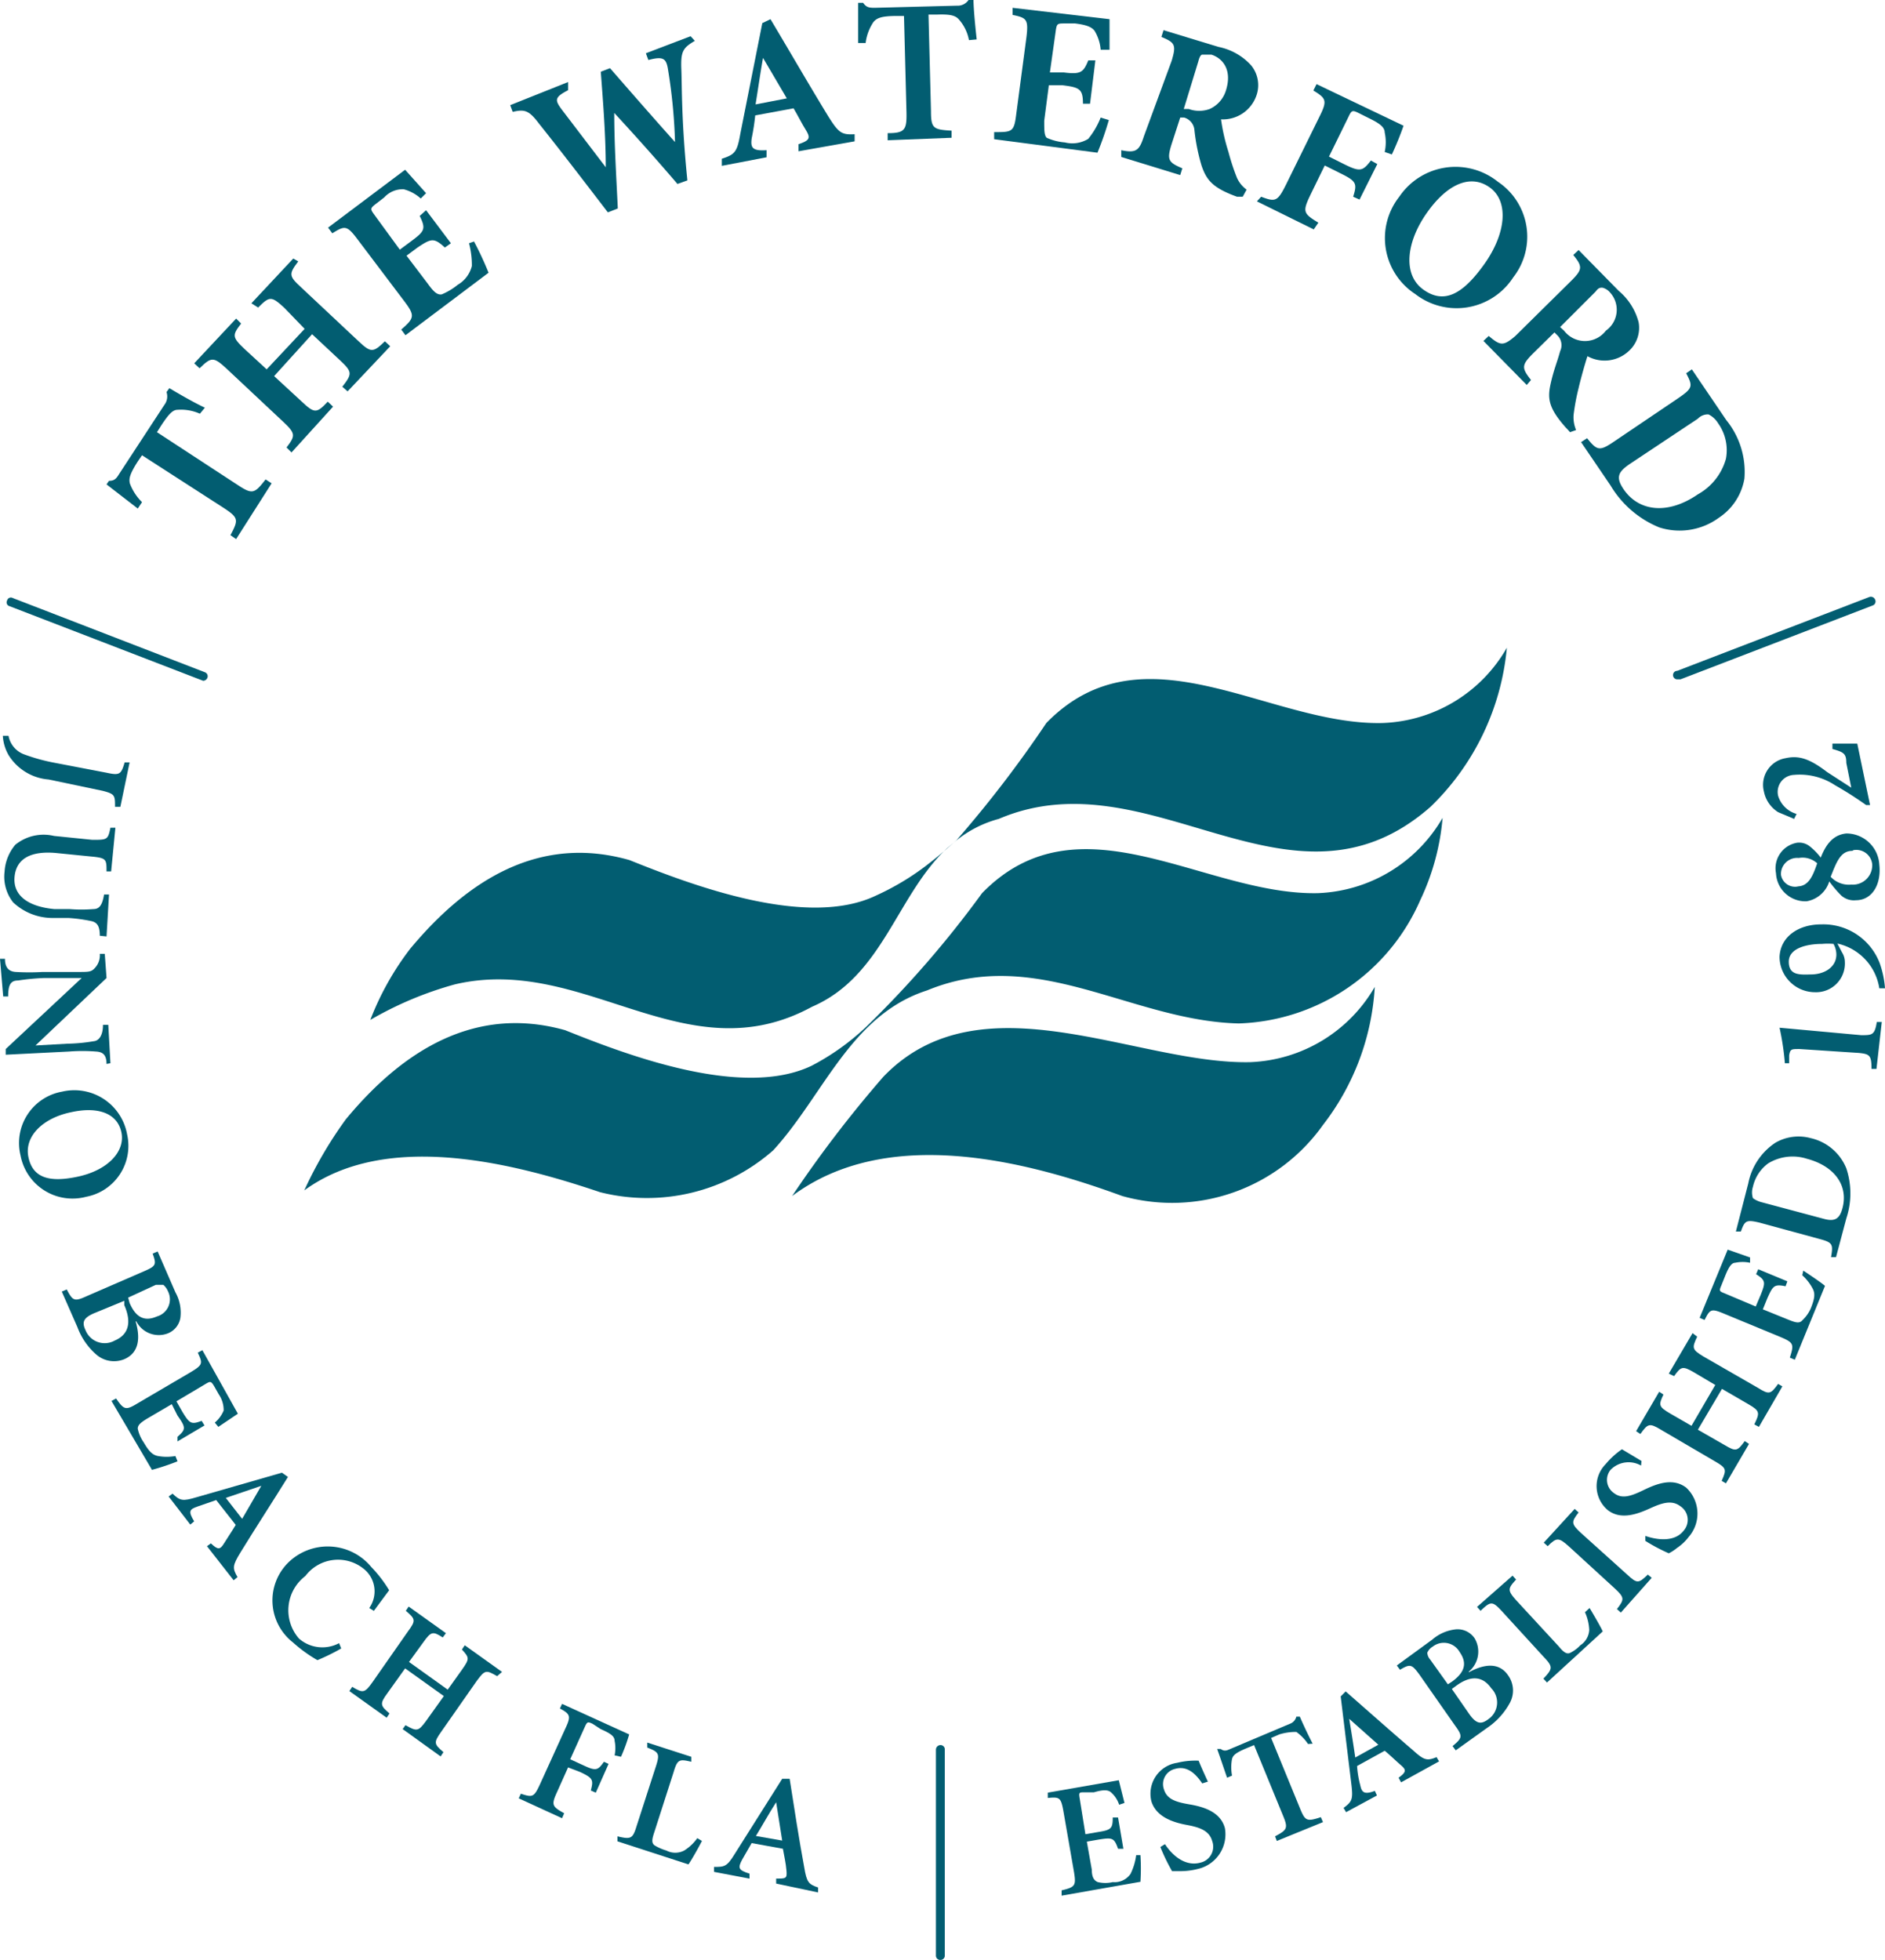 <?xml version="1.0" encoding="UTF-8"?>
<svg xmlns="http://www.w3.org/2000/svg" width="258.14" height="268.353" viewBox="0 0 258.14 268.353">
  <g id="WFD_Badge_1982_Pier_cmyk" transform="translate(-2 -1.46)">
    <path id="Path_100" data-name="Path 100" d="M44.2,61.849a28.881,28.881,0,0,1,0,3.647l-10.794,1.9v-.729c1.848-.438,1.994-.632,1.7-2.48L33.649,55.82c-.34-1.9-.535-1.945-2.139-1.8v-.729l9.725-1.7.778,3.112-.729.243a3.841,3.841,0,0,0-1.118-1.7c-.389-.34-1.021-.389-2.334,0H36.567c-.778,0-.827,0-.681.875l.778,4.862,1.7-.292c1.848-.292,2.042-.486,2.042-1.994h.729l.729,4.279h-.729c-.535-1.507-.778-1.556-2.626-1.264L36.859,60l.681,3.841c0,1.07.34,1.507.827,1.7a4.473,4.473,0,0,0,2.042,0,2.667,2.667,0,0,0,2.431-1.118,8.267,8.267,0,0,0,.778-2.577Z" transform="translate(113.977 193.617)" fill="#025d71"></path>
    <path id="Path_101" data-name="Path 101" d="M41.491,54.16c-.827-1.216-1.994-2.48-3.7-1.994a2.139,2.139,0,0,0-1.556,2.772c.389,1.313,1.459,1.75,3.5,2.091s4.279,1.07,4.862,3.258a4.862,4.862,0,0,1-3.744,5.592,9.724,9.724,0,0,1-2.188.292H37.358a26.644,26.644,0,0,1-1.6-3.306l.632-.389c.778,1.216,2.577,3.161,4.862,2.528a2.237,2.237,0,0,0,1.6-2.966c-.389-1.361-1.6-1.848-3.452-2.188s-4.182-1.07-4.862-3.209a4.279,4.279,0,0,1,3.5-5.3A10.454,10.454,0,0,1,41,51.048c.292.729.681,1.6,1.264,2.869Z" transform="translate(125.147 191.485)" fill="#025d71"></path>
    <path id="Path_102" data-name="Path 102" d="M48.727,53.544a6.417,6.417,0,0,0-1.6-1.653,7.745,7.745,0,0,0-2.334.34l-1.118.486,3.987,9.725c.681,1.653.924,1.75,2.82,1.118l.292.681-6.321,2.577-.243-.632c1.653-.875,1.8-1.118,1.118-2.772L41.337,53.69l-.924.389c-1.653.681-1.945,1.021-2.091,1.507a6.078,6.078,0,0,0,0,2.285l-.681.292c-.486-1.41-.972-2.869-1.361-3.938h.486c.486.34.778.243,1.313,0l8.169-3.452a1.362,1.362,0,0,0,.875-.972h.486c.34.827,1.118,2.48,1.75,3.7Z" transform="translate(132.4 186.704)" fill="#025d71"></path>
    <path id="Path_103" data-name="Path 103" d="M48.026,61.537l-.34-.632c1.07-.778,1.07-1.07.34-1.7s-1.361-1.264-2.237-1.994L42,59.3a13.445,13.445,0,0,0,.438,2.626c.194.924.486,1.361,1.994.778l.292.632-4.23,2.285-.34-.583c1.167-.875,1.313-1.167,1.07-3.209L39.76,49.771l.681-.681c3.063,2.674,6.175,5.446,9.238,8.071,1.507,1.361,1.9,1.459,3.209.924l.34.583Zm-7.1-8.7h0c.292,1.8.583,3.549.827,5.3l3.161-1.75Z" transform="translate(145.841 183.962)" fill="#025d71"></path>
    <path id="Path_104" data-name="Path 104" d="M51.21,53.227c2.139-1.167,4.133-1.361,5.349.389a3.549,3.549,0,0,1,.243,3.841,9.725,9.725,0,0,1-3.112,3.4l-4.279,3.063-.438-.583c1.361-1.118,1.41-1.361.34-2.82l-4.862-6.953c-1.07-1.459-1.264-1.507-2.674-.681L41.34,52.3,46.2,48.754a5.835,5.835,0,0,1,3.306-1.41,2.82,2.82,0,0,1,2.48,1.216,3.549,3.549,0,0,1-.778,4.571Zm-2.285,1.264c1.8-1.313,2.042-2.577,1.021-4.036a2.48,2.48,0,0,0-3.7-.729,1.75,1.75,0,0,0-.729.827,1.519,1.519,0,0,0,.389.924l2.431,3.4Zm2.383,4.522c.924,1.264,1.556,1.41,2.577.632a2.771,2.771,0,0,0,.389-4.23c-1.216-1.75-2.917-1.75-4.862-.292l-.535.389Z" transform="translate(151.943 177.199)" fill="#025d71"></path>
    <path id="Path_105" data-name="Path 105" d="M59.013,50.255c.438.729,1.556,2.626,1.8,3.209l-7.634,7-.486-.535c1.264-1.361,1.361-1.6,0-3.015l-5.738-6.272c-1.264-1.361-1.507-1.313-2.869,0l-.486-.535,4.862-4.279.486.535c-1.118,1.216-1.216,1.459,0,2.82l5.835,6.321c.681.827,1.07,1.07,1.507.924a4.862,4.862,0,0,0,1.459-1.07,2.674,2.674,0,0,0,1.216-2.091,6.564,6.564,0,0,0-.583-2.431Z" transform="translate(160.672 171.37)" fill="#025d71"></path>
    <path id="Path_106" data-name="Path 106" d="M56.031,58.148l-.535-.486c1.021-1.313,1.07-1.556-.292-2.82l-6.321-5.786c-1.361-1.216-1.653-1.216-2.869,0l-.535-.486,4.23-4.619.535.486c-1.021,1.313-1.021,1.556.34,2.82l6.321,5.689c1.361,1.264,1.556,1.216,2.82,0l.535.438Z" transform="translate(167.933 164.109)" fill="#025d71"></path>
    <path id="Path_107" data-name="Path 107" d="M53.062,44.507a3.452,3.452,0,0,0-4.182.583,2.188,2.188,0,0,0,.438,3.161c1.07.827,2.188.535,4.084-.389s4.036-1.7,5.835-.34a4.862,4.862,0,0,1,.34,6.759,6.612,6.612,0,0,1-1.6,1.507,5.933,5.933,0,0,1-1.118.729,24.307,24.307,0,0,1-3.209-1.7v-.681c1.361.486,3.938.972,5.251-.729a2.237,2.237,0,0,0-.486-3.355c-1.118-.827-2.383-.486-4.084.292s-3.987,1.653-5.786.292a4.279,4.279,0,0,1-.34-6.321,11.084,11.084,0,0,1,2.237-2.042l2.674,1.6Z" transform="translate(173.674 157.621)" fill="#025d71"></path>
    <path id="Path_108" data-name="Path 108" d="M56.443,39.486c-.729,1.556-.729,1.75.875,2.723l7.439,4.279c1.556.972,1.75.875,2.771-.535l.583.34L64.9,51.836l-.632-.34c.778-1.6.778-1.848-.827-2.772l-3.6-2.091L56.54,52.225l3.647,2.091c1.556.924,1.75.875,2.772-.535l.583.389-3.16,5.4-.583-.34c.681-1.556.681-1.75-.924-2.674l-7.391-4.327c-1.6-.972-1.8-.827-2.82.583l-.583-.389,3.16-5.4.583.389c-.681,1.459-.681,1.653.972,2.626l2.869,1.653L58.923,46.1l-2.869-1.7c-1.6-.924-1.8-.875-2.772.486l-.729-.34L55.811,39Z" transform="translate(177.975 144.991)" fill="#025d71"></path>
    <path id="Path_109" data-name="Path 109" d="M64.068,39.519c.729.486,2.48,1.653,2.966,2.091L62.9,51.723l-.681-.292c.583-1.8.535-2.042-1.167-2.772L53.176,45.4c-1.75-.729-1.9-.583-2.626.875l-.681-.292,3.841-9.336,3.063,1.07v.729a4.863,4.863,0,0,0-2.042,0c-.535,0-.924.681-1.41,1.9l-.486,1.216c-.292.681-.292.778.34,1.021l4.376,1.848.681-1.6c.681-1.7.681-1.994-.632-2.82l.292-.681,3.987,1.653-.243.681c-1.6-.34-1.75,0-2.48,1.6l-.632,1.556,3.6,1.459c.972.389,1.459.486,1.848,0a4.863,4.863,0,0,0,1.118-1.6c.486-1.216.632-1.945.292-2.626a6.612,6.612,0,0,0-1.459-1.9Z" transform="translate(184.888 135.914)" fill="#025d71"></path>
    <path id="Path_110" data-name="Path 110" d="M52.592,39.866a8.655,8.655,0,0,1,3.7-5.543,6.321,6.321,0,0,1,4.862-.632,6.9,6.9,0,0,1,4.862,4.133,10.892,10.892,0,0,1,0,6.856l-1.41,5.3h-.681c.292-1.75.243-1.994-1.556-2.48l-8.217-2.237c-1.848-.438-2.042-.292-2.577,1.216H50.89ZM62.9,44.728c1.556.438,2.188,0,2.577-1.41.875-3.209-1.167-5.835-4.862-6.807a6.418,6.418,0,0,0-5.3.632,5.446,5.446,0,0,0-2.091,3.209,2.528,2.528,0,0,0,0,1.556,3.591,3.591,0,0,0,1.118.535Z" transform="translate(188.828 123.606)" fill="#025d71"></path>
    <path id="Path_111" data-name="Path 111" d="M65.394,36.658h-.681c0-1.848-.243-2.042-1.75-2.188l-8.12-.535c-1.118,0-1.264,0-1.41.875v1.07h-.583a36.662,36.662,0,0,0-.729-4.862L63.3,32.039c1.507,0,1.848,0,2.139-1.8h.681Z" transform="translate(193.579 111.157)" fill="#025d71"></path>
    <path id="Path_112" data-name="Path 112" d="M57.809,27.495a8.266,8.266,0,0,1,8.023,5.3,13.322,13.322,0,0,1,.729,3.452h-.778a7.439,7.439,0,0,0-5.738-6.126l.632,1.216a2.48,2.48,0,0,1,.389,1.313,3.938,3.938,0,0,1-4.084,4.133,4.862,4.862,0,0,1-4.862-4.862C52.266,29.1,54.794,27.495,57.809,27.495ZM56.4,34.35c1.9,0,3.5-1.021,3.5-2.723a3.063,3.063,0,0,0-.389-1.459,9.189,9.189,0,0,0-1.556,0c-2.091,0-4.571.583-4.571,2.431S54.794,34.4,56.4,34.35Z" transform="translate(193.579 100.531)" fill="#025d71"></path>
    <path id="Path_113" data-name="Path 113" d="M54.989,26.194a2.334,2.334,0,0,1,1.75.535A8.607,8.607,0,0,1,58.2,28.236c.632-1.6,1.556-3.112,3.5-3.306a4.522,4.522,0,0,1,4.522,4.279c.292,2.674-.972,4.862-3.209,4.862a2.577,2.577,0,0,1-2.091-.729,17.023,17.023,0,0,1-1.556-1.848,3.938,3.938,0,0,1-3.112,2.723,4.036,4.036,0,0,1-4.182-3.841,3.549,3.549,0,0,1,2.917-4.182Zm0,5.981c1.556,0,2.139-1.459,2.723-3.16a2.966,2.966,0,0,0-2.528-.729,2.211,2.211,0,0,0-2.431,2.285,1.945,1.945,0,0,0,2.383,1.6Zm7.537-4.862c-1.6,0-2.139,1.459-2.966,3.549a3.4,3.4,0,0,0,2.82,1.07,2.659,2.659,0,0,0,2.869-2.772,2.188,2.188,0,0,0-2.577-1.945Z" transform="translate(193.141 90.648)" fill="#025d71"></path>
    <path id="Path_114" data-name="Path 114" d="M61.158,22.4h3.4l1.75,8.412h-.535A48.959,48.959,0,0,0,61.5,28.089a8.752,8.752,0,0,0-5.592-1.41,2.334,2.334,0,0,0-2.188,2.869,3.7,3.7,0,0,0,2.528,2.48l-.34.681-2.188-.924a4.327,4.327,0,0,1-1.945-2.82,3.7,3.7,0,0,1,2.966-4.571c1.75-.389,3.209,0,5.689,1.9l3.306,2.139-.681-3.4c0-1.264-.34-1.459-1.9-1.9Z" transform="translate(191.785 80.877)" fill="#025d71"></path>
    <path id="Path_115" data-name="Path 115" d="M17.445,31.9c0-1.556,0-1.75-1.7-2.188L8.352,28.161a7.1,7.1,0,0,1-5.494-3.355A5.932,5.932,0,0,1,2.08,22.18h.778a3.355,3.355,0,0,0,2.237,2.577,25.284,25.284,0,0,0,4.084,1.118l7.1,1.361c1.8.389,1.994.243,2.48-1.41h.681L18.174,31.9Z" transform="translate(0.309 80.027)" fill="#025d71"></path>
    <path id="Path_116" data-name="Path 116" d="M15.2,39.551c0-1.216-.292-1.8-1.118-1.994a21.735,21.735,0,0,0-3.16-.438H8.73a7.877,7.877,0,0,1-5.4-2.14,5.689,5.689,0,0,1-1.167-4.23A6.272,6.272,0,0,1,3.625,27.1a6.126,6.126,0,0,1,5.3-1.216l5.251.535c2.042,0,2.139,0,2.48-1.653h.681l-.583,5.981h-.632c0-1.653,0-1.848-2.091-2.042l-4.862-.486c-3.355-.292-5.4.729-5.64,3.258s1.8,4.084,5.446,4.425h2.091a20.42,20.42,0,0,0,3.258,0c.778,0,1.216-.486,1.459-1.994h.681l-.34,5.738Z" transform="translate(0.466 90.03)" fill="#025d71"></path>
    <path id="Path_117" data-name="Path 117" d="M16.587,43.393c0-1.167-.438-1.653-1.459-1.7a23.19,23.19,0,0,0-3.647,0l-8.7.438v-.778l10.405-9.725H8.029a31.316,31.316,0,0,0-3.549.34c-1.021,0-1.361.583-1.361,2.188H2.438L2,29h.681c0,1.216.535,1.75,1.507,1.8a32.091,32.091,0,0,0,3.647,0H12.7c1.459,0,1.8,0,2.285-.535a2.528,2.528,0,0,0,.681-1.945h.681l.243,3.306L6.862,40.865h0l4.376-.243a23.5,23.5,0,0,0,3.6-.34c.632-.049,1.264-.681,1.264-2.237h.729l.292,5.251Z" transform="translate(0 103.741)" fill="#025d71"></path>
    <path id="Path_118" data-name="Path 118" d="M11.741,46.746a7.245,7.245,0,0,1-9-5.64,7.148,7.148,0,0,1,5.689-8.752,7.342,7.342,0,0,1,8.9,5.835,7.1,7.1,0,0,1-5.592,8.558ZM9.65,35.174c-3.793.778-6.418,3.258-5.835,6.126s2.869,3.549,6.856,2.674,6.418-3.4,5.883-6.029S13.346,34.347,9.65,35.174Z" transform="translate(2.074 118.573)" fill="#025d71"></path>
    <path id="Path_119" data-name="Path 119" d="M13.854,46.279c.681,2.334.438,4.279-1.507,5.154a3.7,3.7,0,0,1-3.841-.583,9.19,9.19,0,0,1-2.626-3.793L3.74,42.194l.681-.292c.827,1.556,1.021,1.7,2.723.924l7.828-3.4c1.7-.729,1.75-.924,1.216-2.431l.681-.292L19.3,42.292a5.689,5.689,0,0,1,.681,3.5,2.772,2.772,0,0,1-1.75,2.139,3.452,3.452,0,0,1-4.279-1.653ZM8.165,45.16c-1.459.632-1.7,1.216-1.167,2.334a2.82,2.82,0,0,0,3.987,1.41c1.945-.827,2.334-2.528,1.313-4.862v-.583Zm4.862-1.41c.875,2.042,2.091,2.577,3.744,1.848a2.431,2.431,0,0,0,1.507-3.452,2.334,2.334,0,0,0-.632-.875H16.625l-3.793,1.75Z" transform="translate(6.72 136.108)" fill="#025d71"></path>
    <path id="Path_120" data-name="Path 120" d="M14.184,54.7a32.777,32.777,0,0,1-3.5,1.167L5.14,46.433l.632-.34c1.07,1.556,1.313,1.653,2.917.681l7.293-4.279c1.7-1.021,1.653-1.216.972-2.674l.632-.34,4.862,8.7-2.674,1.8-.486-.583A4.328,4.328,0,0,0,20.5,47.746a3.821,3.821,0,0,0-.681-2.237l-.632-1.118c-.389-.632-.486-.681-1.07-.34l-4.084,2.431.827,1.459c.972,1.6,1.216,1.75,2.626,1.216l.389.632-3.7,2.188v-.632c1.167-1.021,1.167-1.264,0-2.917l-.778-1.556L10,48.864c-.875.535-1.264.875-1.264,1.361a5.251,5.251,0,0,0,.827,1.9c.681,1.167,1.167,1.7,1.945,1.848a6.612,6.612,0,0,0,2.383,0Z" transform="translate(12.128 146.845)" fill="#025d71"></path>
    <path id="Path_121" data-name="Path 121" d="M12,52.995l.535-.389c.972.924,1.264.875,1.8,0s1.021-1.556,1.6-2.528l-2.674-3.4-2.528.875c-1.167.389-1.313.681-.486,2.042l-.535.438L6.75,46.188l.535-.389c1.021.972,1.361,1.07,3.306.486l11.67-3.355.827.583c-2.139,3.452-4.425,6.953-6.515,10.357-1.07,1.75-1.118,2.139-.389,3.355l-.535.438Zm7.439-8.266h0l-4.862,1.653,2.237,2.869Z" transform="translate(18.346 160.17)" fill="#025d71"></path>
    <path id="Path_122" data-name="Path 122" d="M19.09,58.972a28.588,28.588,0,0,1-3.258,1.6,19.45,19.45,0,0,1-3.355-2.431A7.293,7.293,0,0,1,11.748,47.3a7.731,7.731,0,0,1,11.475.535A17.651,17.651,0,0,1,25.654,51l-2.091,2.82-.632-.389a3.938,3.938,0,0,0-.681-5.3,5.592,5.592,0,0,0-8.071.924,5.883,5.883,0,0,0-.875,8.558,4.862,4.862,0,0,0,5.494.632Z" transform="translate(29.637 168.196)" fill="#025d71"></path>
    <path id="Path_123" data-name="Path 123" d="M32.067,56.23c-1.507-.875-1.653-.875-2.772.632l-4.862,6.953c-1.07,1.507-1.021,1.7.292,2.82l-.389.583-5.2-3.744.389-.535c1.556.875,1.75.875,2.82-.583l2.431-3.4-5.3-3.793-2.431,3.4c-1.07,1.459-.972,1.7.292,2.771l-.389.583L11.84,58.272l.389-.583c1.459.875,1.7.875,2.772-.632L19.863,50.1c1.118-1.507,1.021-1.7-.292-2.82l.389-.583,5.105,3.647-.438.583c-1.361-.875-1.6-.827-2.674.681l-1.945,2.674,5.3,3.793,1.945-2.723c1.07-1.507,1.021-1.653,0-2.771L27.642,52l5.105,3.647Z" transform="translate(38.005 174.731)" fill="#025d71"></path>
    <path id="Path_124" data-name="Path 124" d="M29.738,56.49a4.862,4.862,0,0,0,0-1.994c0-.632-.583-1.021-1.9-1.6l-1.118-.729c-.632-.292-.729-.292-1.021.34L23.66,57.025l1.8.827c1.75.827,1.994.681,2.82-.486l.632.292L27.161,61.6,26.48,61.3c.389-1.459.292-1.7-1.459-2.528l-1.653-.632L21.861,61.5c-.827,1.8-.681,1.994.972,2.917l-.292.681L16.61,62.374l.292-.632c1.6.535,1.8.486,2.626-1.313l3.452-7.585c.827-1.75.681-1.994-.729-2.772l.292-.632,9.19,4.182a23.212,23.212,0,0,1-1.118,3.063Z" transform="translate(56.428 185.313)" fill="#025d71"></path>
    <path id="Path_125" data-name="Path 125" d="M30.962,64c-.389.778-1.459,2.674-1.848,3.209l-9.725-3.16v-.681c1.848.438,2.091.34,2.626-1.41l2.626-8.12c.583-1.8.438-1.994-1.167-2.626V50.53L29.5,52.475v.681c-1.653-.389-1.9-.34-2.431,1.459l-2.626,8.169c-.34,1.021-.389,1.459,0,1.8a6.805,6.805,0,0,0,1.653.729,2.626,2.626,0,0,0,2.431,0,6.224,6.224,0,0,0,1.8-1.7Z" transform="translate(67.165 189.523)" fill="#025d71"></path>
    <path id="Path_126" data-name="Path 126" d="M30.619,65.894v-.681c1.361,0,1.507,0,1.41-1.118s-.292-1.848-.486-2.966l-4.279-.778-1.313,2.285c-.583,1.118-.535,1.41,1.021,1.9v.681l-4.862-.924v-.681c1.41,0,1.75,0,2.82-1.75L31.446,51.55h1.021c.632,4.036,1.264,8.169,1.994,12.107.34,2.042.583,2.334,1.9,2.772v.681Zm0-11.135h0c-.972,1.507-1.848,3.112-2.772,4.619l3.6.632Z" transform="translate(77.671 193.463)" fill="#025d71"></path>
    <path id="Path_127" data-name="Path 127" d="M168.072,19.7a20.422,20.422,0,0,1-17.067,10.308c-15.511.34-32.626-13.712-46,0a160.454,160.454,0,0,1-12.3,16.046l-.389.34-1.167,1.021c-.875.778-1.75,1.459-2.626,2.139a35.494,35.494,0,0,1-6.856,4.084c-9.433,4.522-25.041-1.361-33.744-4.862C35.672,45.276,25.8,51.4,17.876,60.932a38.9,38.9,0,0,0-5.446,9.725A48.623,48.623,0,0,1,24,65.795c17.747-4.182,31.6,12.5,48.915,3.063,9.725-4.182,11.572-15.268,18.525-21.734l1.167-.972a15.657,15.657,0,0,1,5.883-3.015c20.859-8.9,40.017,15.122,59.126-1.653A34.668,34.668,0,0,0,168.072,19.7Z" transform="translate(40.284 70.448)" fill="#025d71"></path>
    <path id="Path_128" data-name="Path 128" d="M166.455,24.49A20.616,20.616,0,0,1,149.389,34.8c-15.511.34-32.626-13.712-46,0a141.4,141.4,0,0,1-15.9,18.331,32.918,32.918,0,0,1-7.439,5.3c-9.433,4.522-25.041-1.361-33.744-4.862-12.253-3.452-22.172,2.674-30.049,12.2A56.306,56.306,0,0,0,10.57,75.5c11.183-8.169,28.4-3.841,40.5.243A26.159,26.159,0,0,0,74.8,70c6.9-7.537,10.6-18.525,21.054-21.88,15.073-6.224,27.958,4.182,42.691,4.522a28.1,28.1,0,0,0,24.846-16.872A32.626,32.626,0,0,0,166.455,24.49Z" transform="translate(33.1 88.949)" fill="#025d71"></path>
    <path id="Path_129" data-name="Path 129" d="M104.1,29.25A20.616,20.616,0,0,1,87.034,39.558c-15.511.34-36.856-11.913-50.228,1.994a163.278,163.278,0,0,0-12.5,16.337c13.031-9.725,31.945-4.862,45.219,0A25.333,25.333,0,0,0,97,48.164a34.036,34.036,0,0,0,7.1-18.914Z" transform="translate(86.168 107.333)" fill="#025d71"></path>
    <path id="Path_130" data-name="Path 130" d="M28.992,80.017a.583.583,0,0,1-.632-.583v-28.2a.632.632,0,0,1,.632-.632.583.583,0,0,1,.583.632v28.2a.583.583,0,0,1-.583.583Z" transform="translate(101.81 189.794)" fill="#025d71"></path>
    <path id="Path_131" data-name="Path 131" d="M29.093,29.682h0L2.593,19.471a.535.535,0,0,1-.34-.778.535.535,0,0,1,.778-.34L29.336,28.515a.583.583,0,0,1,.34.778.632.632,0,0,1-.583.389Z" transform="translate(0.719 64.988)" fill="#025d71"></path>
    <path id="Path_132" data-name="Path 132" d="M49.7,29.577a.583.583,0,0,1,0-1.167L76.009,18.3a.632.632,0,0,1,.778.34.583.583,0,0,1-.34.827L50.141,29.577Z" transform="translate(181.992 64.899)" fill="#025d71"></path>
    <path id="Path_133" data-name="Path 133" d="M17.788,15.891a6.321,6.321,0,0,0-3.063-.535c-.681,0-1.216.632-2.139,1.994l-.681,1.07,11.086,7.245c1.994,1.313,2.285,1.167,3.793-.778l.827.535-4.862,7.634-.778-.535c1.118-2.091,1.118-2.383-.875-3.7L9.862,21.58l-.535.778C8.063,24.3,8.063,24.886,8.209,25.47A7.1,7.1,0,0,0,9.862,28l-.583.875L5,25.567l.34-.486c.778,0,1.021-.34,1.41-.972l6.175-9.433a1.9,1.9,0,0,0,.292-1.75l.389-.535c.972.583,3.112,1.848,4.862,2.674Z" transform="translate(11.587 42.215)" fill="#025d71"></path>
    <path id="Path_134" data-name="Path 134" d="M21.717,9.129c-1.313,1.75-1.313,1.994.438,3.6l7.828,7.342c1.7,1.6,1.994,1.556,3.6,0l.729.681-5.835,6.175-.729-.632c1.41-1.8,1.361-2.042-.34-3.647L23.613,19.1l-5.2,5.738,3.793,3.5c1.75,1.653,2.042,1.6,3.549,0l.729.681-5.689,6.272-.681-.681c1.216-1.6,1.264-1.9-.438-3.5l-7.828-7.342c-1.75-1.6-2.042-1.556-3.647,0l-.729-.681,5.738-6.127.681.681c-1.216,1.6-1.264,1.848.486,3.5l3.015,2.772,5.2-5.543-2.82-2.917c-1.75-1.6-1.994-1.556-3.549,0l-.924-.583L21.036,8.74Z" transform="translate(21.127 28.118)" fill="#025d71"></path>
    <path id="Path_135" data-name="Path 135" d="M31.224,16.062a44.879,44.879,0,0,1,1.994,4.279L21.84,28.9l-.583-.778c1.8-1.556,1.9-1.9.486-3.793L15.276,15.77c-1.459-1.945-1.75-1.9-3.452-.827l-.583-.778L21.791,6.24,24.66,9.449l-.729.729A5.592,5.592,0,0,0,21.6,8.914a3.424,3.424,0,0,0-2.674,1.118l-1.07.827c-.827.632-.875.729-.34,1.459l3.549,4.862,1.507-1.118c1.9-1.41,2.091-1.7,1.216-3.5l.875-.778,3.4,4.522-.827.583c-1.507-1.361-1.848-1.264-3.744,0l-1.507,1.118L24.9,21.848c.778,1.07,1.264,1.556,1.9,1.459a8.8,8.8,0,0,0,2.188-1.313,4.133,4.133,0,0,0,1.945-2.577,11.912,11.912,0,0,0-.389-3.112Z" transform="translate(35.688 18.462)" fill="#025d71"></path>
    <path id="Path_136" data-name="Path 136" d="M41.654,3.112C40,4.085,39.709,4.571,39.806,7.051s0,7,.827,15.17l-1.361.486c-2.869-3.355-5.689-6.515-8.655-9.725h0c0,4.425.292,8.849.486,13.08l-1.361.535c-3.209-4.182-6.175-8.071-9.433-12.156-1.361-1.8-1.945-1.994-3.6-1.6l-.34-.924L24.3,8.752V9.871c-1.9.972-1.8,1.361-.924,2.577l6.078,7.974h0c0-4.182-.34-8.606-.681-13.08l1.264-.486c2.966,3.4,5.981,6.856,8.9,10.114h0a73.141,73.141,0,0,0-.924-9.725c-.243-1.653-.535-2.091-2.723-1.507l-.34-.924L41.071,2.48Z" transform="translate(55.501 3.94)" fill="#025d71"></path>
    <path id="Path_137" data-name="Path 137" d="M32.833,20.088v-.972c1.6-.535,1.653-.875.972-1.994s-1.021-1.848-1.653-2.917l-5.251.972a31.692,31.692,0,0,1-.486,3.16c-.146,1.167,0,1.75,2.042,1.6v.972L22.33,22.081v-.972c1.8-.583,2.091-.924,2.528-3.4l3.015-15.17L28.991,2c2.674,4.473,5.251,8.947,7.926,13.323,1.41,2.237,1.8,2.528,3.6,2.431v.972ZM27.97,7.3h0c-.389,2.188-.681,4.279-1.021,6.37l4.279-.827Z" transform="translate(78.521 2.086)" fill="#025d71"></path>
    <path id="Path_138" data-name="Path 138" d="M41.34,6.954a5.883,5.883,0,0,0-1.41-2.869c-.486-.535-1.264-.681-2.869-.632H35.8l.34,13.225c0,2.383.34,2.528,2.82,2.674v.972l-8.752.34v-.972c2.334,0,2.626-.438,2.577-2.82l-.34-13.225H31.47c-2.285,0-2.772.34-3.209.827a6.613,6.613,0,0,0-1.07,2.869H26.17V1.849h.681c.438.632.827.681,1.6.681l11.232-.292a1.8,1.8,0,0,0,1.6-.778h.681c0,1.167.243,3.647.438,5.4Z" transform="translate(93.352 0)" fill="#025d71"></path>
    <path id="Path_139" data-name="Path 139" d="M45.705,17.045a42.935,42.935,0,0,1-1.556,4.473L30,19.671V18.7c2.431,0,2.723,0,3.015-2.383l1.41-10.648c.292-2.431,0-2.626-1.9-3.015V1.68L45.8,3.236V7.418H44.587a5.981,5.981,0,0,0-.827-2.577c-.389-.535-1.118-.827-2.674-1.021H39.725c-1.021,0-1.118,0-1.264.827l-.827,5.883h1.9c2.334.292,2.674,0,3.355-1.653h.972l-.729,5.932h-.972c0-2.042-.486-2.237-2.82-2.528H37.488l-.632,4.862c0,1.313,0,1.994.34,2.334a7.537,7.537,0,0,0,2.48.632,4.182,4.182,0,0,0,3.209-.486,10.892,10.892,0,0,0,1.7-2.917Z" transform="translate(108.144 0.85)" fill="#025d71"></path>
    <path id="Path_140" data-name="Path 140" d="M50.209,25.114h-.778c-3.355-1.216-4.182-2.285-4.862-4.279a26.889,26.889,0,0,1-.972-4.862,1.945,1.945,0,0,0-1.41-1.7h-.535l-1.167,3.6C39.8,20.057,40,20.4,41.943,21.224l-.292.924-8.071-2.48v-.924c2.091.438,2.48,0,3.112-1.945L40.484,6.492c.632-2.139.486-2.48-1.41-3.258l.292-.924L46.9,4.6a8.266,8.266,0,0,1,4.425,2.48,4.279,4.279,0,0,1,.778,4.133,4.862,4.862,0,0,1-4.862,3.306,26.754,26.754,0,0,0,1.021,4.473,29.756,29.756,0,0,0,1.167,3.549,4.036,4.036,0,0,0,1.313,1.6ZM42.818,13.1a4.182,4.182,0,0,0,2.869,0,4.084,4.084,0,0,0,2.237-2.577c.875-2.82-.486-4.376-1.994-4.862H44.666c-.194,0-.389.34-.535.924L42.138,13.1Z" transform="translate(121.972 3.283)" fill="#025d71"></path>
    <path id="Path_141" data-name="Path 141" d="M54.9,13.117a6.224,6.224,0,0,0,0-2.674c0-.778-.827-1.313-2.237-1.994L51.4,7.817c-.875-.438-1.021-.438-1.41.389L47.27,13.749l2.042,1.021c2.237,1.118,2.577.972,3.7-.486l.875.486-2.431,4.862-.875-.389c.583-1.848.438-2.139-1.848-3.258l-2.042-1.021-1.945,3.987c-1.118,2.334-1.021,2.577,1.07,3.841l-.632.924L37.4,19.876l.583-.632c1.945.729,2.237.681,3.4-1.653L45.958,8.3c1.118-2.237.924-2.528-.827-3.6l.438-.875L57.481,9.519a42.1,42.1,0,0,1-1.6,3.938Z" transform="translate(136.726 9.154)" fill="#025d71"></path>
    <path id="Path_142" data-name="Path 142" d="M58.579,21.288a9.238,9.238,0,0,1-13.42,2.285A9.141,9.141,0,0,1,42.971,10.25,9.287,9.287,0,0,1,56.488,8.208a9.044,9.044,0,0,1,2.091,13.08ZM46.764,12.438c-2.772,3.89-3.4,8.412-.535,10.5s5.446.681,8.412-3.5S58,10.882,55.37,8.986,49.535,8.5,46.764,12.438Z" transform="translate(150.652 18.147)" fill="#025d71"></path>
    <path id="Path_143" data-name="Path 143" d="M55.644,33.444s-.34-.389-.583-.632c-2.334-2.626-2.528-3.938-2.091-5.932s.875-2.917,1.313-4.522a1.9,1.9,0,0,0-.389-2.188l-.389-.389-2.917,2.869c-1.6,1.6-1.6,1.994-.292,3.647l-.583.681L43.78,20.948l.729-.681c1.6,1.361,1.994,1.41,3.647,0L55.79,12.73c1.556-1.556,1.6-1.945.292-3.549l.729-.681,5.494,5.592a8.363,8.363,0,0,1,2.723,4.279,4.279,4.279,0,0,1-1.313,3.938,4.862,4.862,0,0,1-5.689.729c-.292.875-.875,2.917-1.216,4.376a29.763,29.763,0,0,0-.681,3.647,4.522,4.522,0,0,0,.34,2.091Zm-.827-13.906a3.6,3.6,0,0,0,5.738,0,3.5,3.5,0,0,0,.583-5.2,1.993,1.993,0,0,0-1.07-.681c-.292,0-.535,0-.924.535l-4.862,4.862Z" transform="translate(161.367 27.191)" fill="#025d71"></path>
    <path id="Path_144" data-name="Path 144" d="M66.417,18.813a11.232,11.232,0,0,1,2.48,8.023,8.023,8.023,0,0,1-3.5,5.349A9.093,9.093,0,0,1,57.227,33.5a13.858,13.858,0,0,1-6.661-5.738L46.53,21.828l.827-.535c1.361,1.7,1.7,1.8,3.647.486L59.853,15.8c1.994-1.361,1.994-1.653,1.07-3.4l.778-.535ZM53.24,24.794c-1.653,1.118-1.994,1.848-.875,3.5,2.091,3.063,6.078,3.5,10.162.681a8.023,8.023,0,0,0,3.841-4.862,6.321,6.321,0,0,0-1.07-4.862,3.161,3.161,0,0,0-1.313-1.216,1.886,1.886,0,0,0-1.459.583Z" transform="translate(171.988 40.168)" fill="#025d71"></path>
  </g>
</svg>
